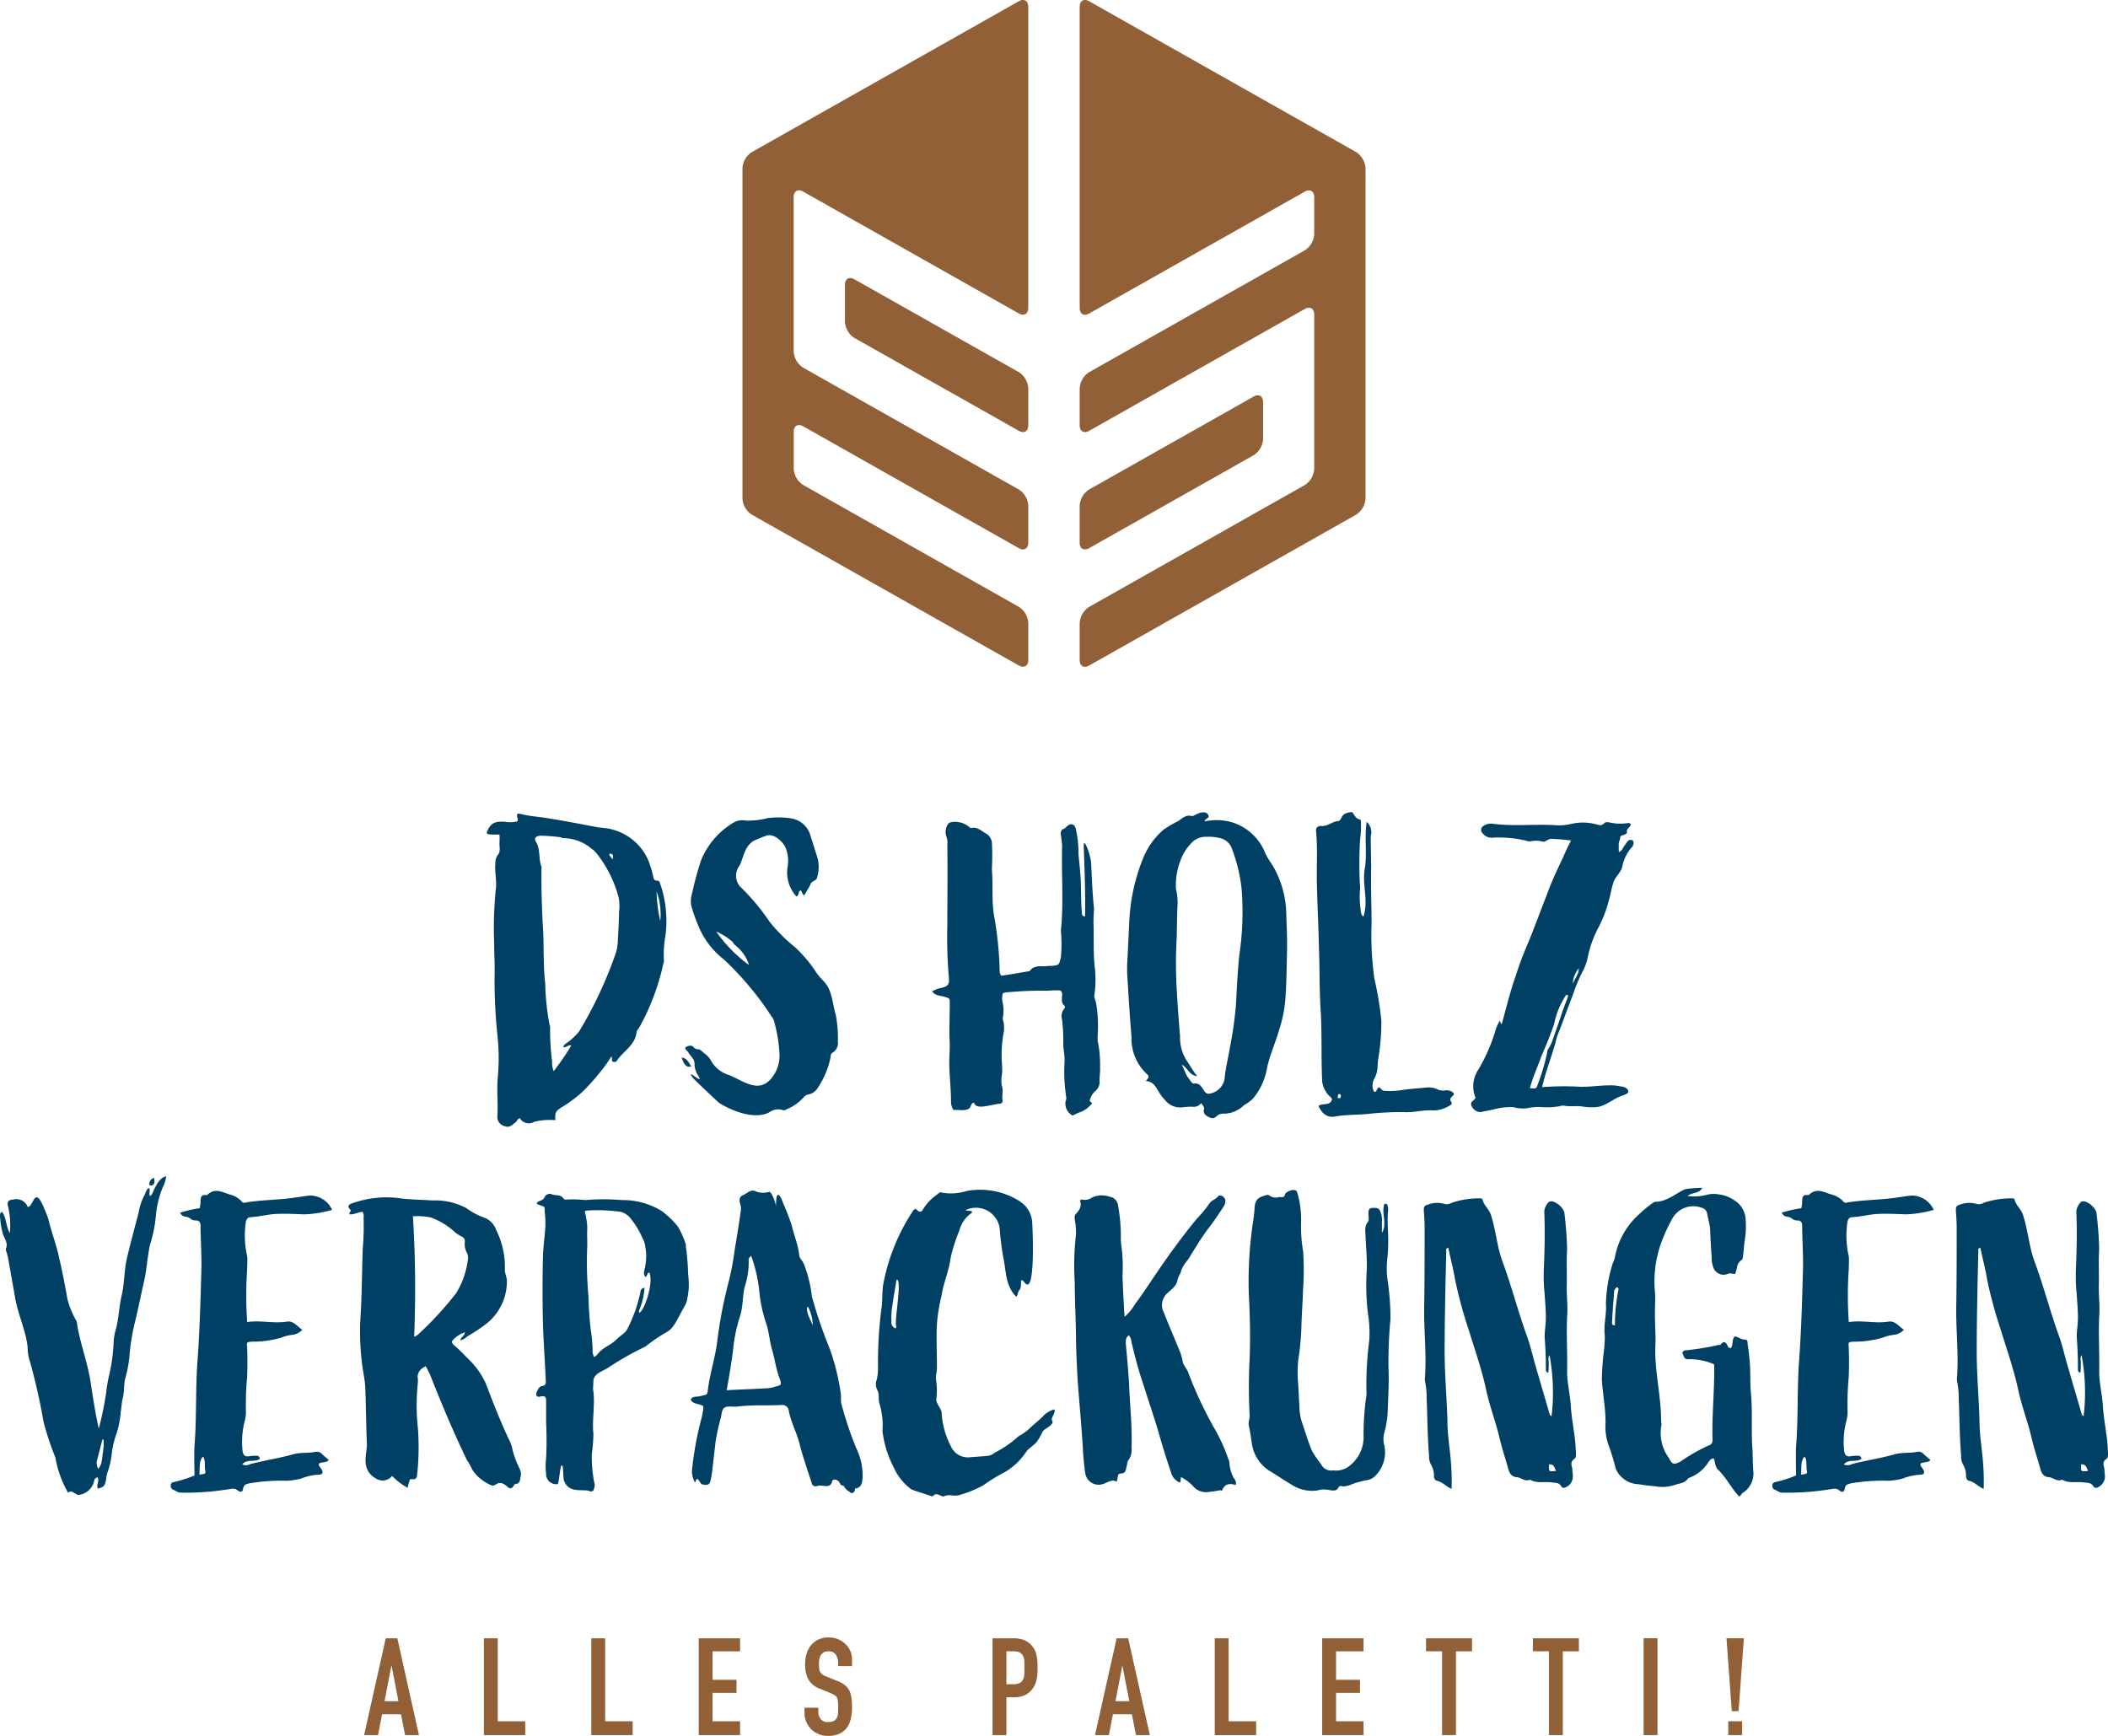 <svg xmlns="http://www.w3.org/2000/svg" xmlns:xlink="http://www.w3.org/1999/xlink" id="Logo_Footer" data-name="Logo Footer" width="172" height="141.653" viewBox="0 0 172 141.653"><defs><clipPath id="clip-path"><rect id="Rechteck_275" data-name="Rechteck 275" width="172" height="141.653" fill="none"></rect></clipPath></defs><g id="Gruppe_690" data-name="Gruppe 690" transform="translate(0 0)" clip-path="url(#clip-path)"><path id="Pfad_1526" data-name="Pfad 1526" d="M76.945.1c-.422-.238-.768-.037-.768.449V25.136c0,.485.346.687.768.448l17.6-9.946c.422-.238.768-.037.768.449v3.022a1.677,1.677,0,0,1-.768,1.317l-17.6,9.946a1.673,1.673,0,0,0-.768,1.316v3.022c0,.486.346.687.768.449l17.6-9.946c.422-.238.768-.037.768.449v12.6a1.675,1.675,0,0,1-.768,1.317l-17.6,9.946a1.675,1.675,0,0,0-.768,1.316v3.022c0,.486.346.688.768.449L98.73,42a1.677,1.677,0,0,0,.768-1.317V13.724a1.675,1.675,0,0,0-.768-1.316Z" transform="translate(11.919 0)" fill="#916036"></path><path id="Pfad_1527" data-name="Pfad 1527" d="M91.14,28.443c0-.486-.346-.687-.769-.449L76.944,35.58a1.677,1.677,0,0,0-.768,1.317v3.022c0,.486.346.687.768.449L90.373,32.78a1.67,1.67,0,0,0,.768-1.316Z" transform="translate(11.919 4.365)" fill="#916036"></path><path id="Pfad_1528" data-name="Pfad 1528" d="M53.153,12.409a1.674,1.674,0,0,0-.769,1.317V40.681A1.674,1.674,0,0,0,53.153,42L74.937,54.306c.422.238.768.037.768-.449V50.836a1.677,1.677,0,0,0-.768-1.317l-17.6-9.946a1.675,1.675,0,0,1-.769-1.316V35.235c0-.486.347-.687.769-.449l17.6,9.946c.422.238.768.037.768-.449V41.261a1.673,1.673,0,0,0-.768-1.316L57.334,30a1.678,1.678,0,0,1-.769-1.317v-12.6c0-.486.347-.688.769-.449l17.6,9.946c.422.238.768.037.768-.449V.549c0-.486-.346-.687-.768-.449Z" transform="translate(8.196 0)" fill="#916036"></path><path id="Pfad_1529" data-name="Pfad 1529" d="M59.615,23.188a1.677,1.677,0,0,0,.768,1.317l13.423,7.583c.422.238.768.037.768-.449V28.618a1.677,1.677,0,0,0-.768-1.317L60.383,19.718c-.422-.238-.768-.037-.768.449Z" transform="translate(9.328 3.069)" fill="#916036"></path><path id="Pfad_1530" data-name="Pfad 1530" d="M39.474,57.812c1.3.2,2.6.466,3.863.7.368.066.767.066,1.133.165a4.411,4.411,0,0,1,3.062,2.565,8.576,8.576,0,0,1,.4,1.332c.034.167.066.3.3.3s.232.2.3.367a9.381,9.381,0,0,1,.4,4.063,9,9,0,0,0-.133,2.131,1,1,0,0,1-.067.3,18.957,18.957,0,0,1-1.965,5.161c-.1.133-.2.234-.2.367-.133,1.065-1.1,1.531-1.6,2.3a.252.252,0,0,1-.3.1c-.234-.067,0-.3-.167-.433a9.046,9.046,0,0,1-.766,1.1,19.155,19.155,0,0,1-1.531,1.731,10.775,10.775,0,0,1-1.731,1.3c-.533.333-.567.466-.533,1.065a5.137,5.137,0,0,0-1.731.134.846.846,0,0,1-1.166-.3c-.2.067-.232.234-.333.333-.267.167-.433.466-.866.333a.787.787,0,0,1-.633-.866c.066-1.065-.067-2.1.034-3.163a16.907,16.907,0,0,0-.034-3.429A43.278,43.278,0,0,1,34.98,70.8c.032-.966-.035-1.93-.035-2.863a31.138,31.138,0,0,1,.134-4.329c.1-.7-.1-1.4-.034-2.1a1.17,1.17,0,0,1,.2-.733c.232-.232.133-.631.133-.966a4.8,4.8,0,0,0,0-.7,5.344,5.344,0,0,1-.733,0c-.365-.034-.365-.067-.165-.466.3-.6.833-.6,1.365-.567a2.352,2.352,0,0,0,.967-.032c.065-.034.065-.1.065-.167-.132-.5-.1-.533.4-.4.733.167,1.465.2,2.2.333m-1.1,1.931c.367.633.168,1.366.434,2-.034,1.766.032,3.5.133,5.262.066,1.4,0,2.83.167,4.229a20.346,20.346,0,0,0,.365,3.462.121.121,0,0,1,.035.1,20.688,20.688,0,0,0,.165,2.863,1.625,1.625,0,0,0,.133.766,21.31,21.31,0,0,0,1.433-2.1c-.267-.066-.4.2-.667.133a.581.581,0,0,1,.2-.266,5.265,5.265,0,0,0,1.1-1A33.827,33.827,0,0,0,44.835,68.9a3.527,3.527,0,0,0,.2-1.032c.034-.833.1-1.632.1-2.431a3.634,3.634,0,0,0-.035-1.2A9.812,9.812,0,0,0,43.27,60.61a1.4,1.4,0,0,0-.333-.3,3.6,3.6,0,0,0-2.365-.9c-.066,0-.1-.034-.165-.066a14.153,14.153,0,0,0-1.665-.134c-.434.034-.567.2-.367.533m6.06,1.166c.035.066.1.133.168.232.1-.333.032-.465-.234-.465-.067.1,0,.165.066.232M48.5,66.17a5.3,5.3,0,0,0-.3-2.4,11.518,11.518,0,0,0,.3,2.4" transform="translate(5.374 8.983)" fill="#004064"></path><path id="Pfad_1531" data-name="Pfad 1531" d="M48.884,77.982c-.5.2-.666-.4-.8-.7.5.034.567.433.8.7M57.108,57.77a1.942,1.942,0,0,1,1.5,1.4l.6,1.9A2.984,2.984,0,0,1,59.14,62.6c-.034.232-.367.232-.5.466-.133.333-.367.633-.533.966-.2-.067-.167-.3-.3-.4-.234.066-.1.365-.3.466-.034.032-.067.032-.1-.034a2.9,2.9,0,0,1-.666-2.365,2.749,2.749,0,0,0-.1-1.365c-.168-.633-1.033-1.4-1.632-1.166-.334.1-.667.267-1,.4a1.694,1.694,0,0,0-.731.866c-.168.332-.3.932-.5,1.232a1.35,1.35,0,0,0,.067,1.632,18.025,18.025,0,0,1,2.431,2.9,13.4,13.4,0,0,0,2.064,2.064,11.066,11.066,0,0,1,1.631,1.9,4.8,4.8,0,0,0,.634.8c.8.766.766,1.832,1.065,2.831a9.406,9.406,0,0,1,.168,2.164.9.9,0,0,1-.4.9c-.2.1-.168.267-.2.434a6.933,6.933,0,0,1-1,2.4,1.178,1.178,0,0,1-.833.6.7.7,0,0,0-.365.234,3.607,3.607,0,0,1-1.3.932c-.134.067-.267.167-.4.1a1.2,1.2,0,0,0-1.065.168c-1,.566-2.664.133-4.1-.733-.133-.1-2.1-1.965-2.164-2.064-.7-.966,1.065.8.4-.234a1.777,1.777,0,0,1-.266-.932c0-.4-.333-.6-.5-.9-.067-.133-.234-.2-.267-.4.133-.1.466-.266.666-.066.267.3.333.133.533.232.2.133.232.2.5.4.365.3.433.6.666.866a2.47,2.47,0,0,0,1.2.8c1.166.466,2.331,1.465,3.363.4a2.891,2.891,0,0,0,.766-2.2,11.82,11.82,0,0,0-.4-2.463,1.15,1.15,0,0,0-.232-.5,25.172,25.172,0,0,0-3.9-4.663,6.69,6.69,0,0,1-2.13-2.863,13.52,13.52,0,0,1-.532-1.531A1.876,1.876,0,0,1,48.917,64a27.659,27.659,0,0,1,.766-2.83,6.361,6.361,0,0,1,2.532-3,1.473,1.473,0,0,1,1.132-.234,6.385,6.385,0,0,0,1.765-.2,6.686,6.686,0,0,1,2,.034M53.545,69.691c.1-.034-.265-.732-.5-1-.333-.466-.7-.6-.766-.832a4.938,4.938,0,0,0-1.365-.866,11.9,11.9,0,0,0,2.63,2.7" transform="translate(7.523 9.025)" fill="#004064"></path><path id="Pfad_1532" data-name="Pfad 1532" d="M68.777,58.385c.067.1.1.1.2.1.5-.1.833.266,1.2.466a.939.939,0,0,1,.466.766,19.845,19.845,0,0,1,0,2.032v.2c.1,1.2-.032,2.431.168,3.663a28.921,28.921,0,0,1,.465,4.529.563.563,0,0,0,.133.4c.733-.1,1.5-.232,2.264-.367.035,0,.067,0,.067-.032.4-.533,1-.3,1.532-.4h.266c.634-.066.567-.1.733-.7a11.874,11.874,0,0,0,0-2.165c.234-2.3.034-4.595.1-6.926a8.626,8.626,0,0,0-.1-.866c-.034-.2,0-.433.167-.5.3-.1.365-.4.7-.4.266.034.333.267.365.466a8.521,8.521,0,0,1,.2,1.6,4.365,4.365,0,0,0,.032.666c.067.766.168,1.532.168,2.3.032.8,0,1.532.1,2.33,0,.067.066.134.234.167.066-1.864-.1-5.394-.1-5.794,0-.766.6.9.6,1.465.067,1.233.1,2.431.234,3.629,0,.267-.067,1.1-.034,1.366.034,1.166-.034,2.331.1,3.5A8.584,8.584,0,0,1,79,72.138c-.034.2.1.4.133.6a10.77,10.77,0,0,1,.133,2.73v.365a9.366,9.366,0,0,1,.2,2.165c.032.4-.066.833-.034,1.265a1.023,1.023,0,0,1-.4.733,1.466,1.466,0,0,0-.4.7c-.066.165.333.2.1.365a2.392,2.392,0,0,1-.831.6,3.028,3.028,0,0,0-.667.3,1.1,1.1,0,0,1-.566-1.232.488.488,0,0,0,.034-.3,13.5,13.5,0,0,1-.134-2.83c.035-.567-.132-1.132-.1-1.7a15.563,15.563,0,0,0-.1-1.765.975.975,0,0,1,.2-.932c.035-.034.035-.167.035-.167-.4-.3-.2-.7-.234-1.033-.034-.167-.1-.266-.266-.266a8.027,8.027,0,0,0-.9.034,28.733,28.733,0,0,0-3.364.133.973.973,0,0,0-.3.067,1.519,1.519,0,0,0,0,.865,3.049,3.049,0,0,1,0,1.1.47.47,0,0,0,.034.3,2.442,2.442,0,0,1,0,1.1,9.444,9.444,0,0,0-.133,1.864c0,.5.066.833.032,1.332a3.211,3.211,0,0,0-.032.966c.165.4,0,.8.066,1.2.034.2-.1.3-.3.3-.667.067-1.8.5-2-.034-.032-.1-.2-.066-.3.234-.165.466-.9.267-1.4.3a1.2,1.2,0,0,1-.2-.666c0-.932-.1-1.831-.133-2.73-.034-.665.032-1.331.032-1.964-.066-1.033,0-2.365,0-3.43,0-.333-.066-.333-.4-.433-.368-.133-.8-.067-1.033-.466a2.957,2.957,0,0,1,.865-.3c.433-.133.533-.3.5-.732a38.173,38.173,0,0,1-.133-4.362c0-2.165.034-4.329,0-6.527a1.475,1.475,0,0,0-.066-.665,1.206,1.206,0,0,1,.032-.9c.1-.2.167-.266.333-.3a1.763,1.763,0,0,1,1.465.367" transform="translate(10.292 9.076)" fill="#004064"></path><path id="Pfad_1533" data-name="Pfad 1533" d="M86.14,57.527c.165.266-.232.266-.3.533a4.566,4.566,0,0,1,2.331.1,4.263,4.263,0,0,1,2.6,2.431,5.6,5.6,0,0,0,.567.966A8.051,8.051,0,0,1,92.5,65.318c.032,1.166.1,2.331.066,3.5-.034,1.232-.034,2.5-.133,3.762a10.433,10.433,0,0,1-.5,2.464c-.3,1.066-.767,2.064-1,3.163a5.232,5.232,0,0,1-1.166,2.5,3.376,3.376,0,0,1-.7.5,2.363,2.363,0,0,1-1.6.7.81.81,0,0,0-.633.2c-.266.267-.5.167-.732.034-.2-.133-.4-.266-.3-.6.034-.167-.1-.3-.234-.5a.732.732,0,0,1-.7.3,5.357,5.357,0,0,0-.733.034,1.562,1.562,0,0,1-1.531-.6,2.818,2.818,0,0,1-.466-.6c-.267-.4-.433-.9-1.1-.932.234-.234.334-.367.1-.566A3.951,3.951,0,0,1,79.88,75.64c-.134-1.6-.234-3.23-.333-4.828a10.2,10.2,0,0,1,0-1.432l.167-3.429a15.589,15.589,0,0,1,1.132-4.929,6.018,6.018,0,0,1,1.664-2.3,10.24,10.24,0,0,1,1.2-.7c.333-.234.633-.533,1.065-.4.1.034.234-.067.367-.133a3.321,3.321,0,0,1,.333-.133c.266-.067.533-.067.666.167m-1.265,2.2a3.818,3.818,0,0,0-1,1.532,5.528,5.528,0,0,0-.367,2.33,4.663,4.663,0,0,1,.134,1.166c-.067,1.1-.035,2.2-.1,3.3a36.14,36.14,0,0,0,.034,3.8c.067,1.265.167,2.53.266,3.763a3.461,3.461,0,0,0,.5,1.9c.232.333.566.932.9,1.331-.631-.032-.832-.766-1.264-.932a7.073,7.073,0,0,1,.332.733,2.219,2.219,0,0,0,.3.466c.1.133.2.367.4.333.4-.034.566.234.732.5.1.167.234.365.466.333A1.486,1.486,0,0,0,87.472,79.1c.067-.866.3-1.731.434-2.564a32.232,32.232,0,0,0,.5-3.53c.066-1.332.133-2.665.266-4a24,24,0,0,0,.2-5.361,13.034,13.034,0,0,0-.8-3.363,1.32,1.32,0,0,0-1-.866,3.639,3.639,0,0,0-1.032-.1,1.609,1.609,0,0,0-1.166.4" transform="translate(12.443 8.969)" fill="#004064"></path><path id="Pfad_1534" data-name="Pfad 1534" d="M96.417,57.9c.133.034.1.234.1.333a8.444,8.444,0,0,1-.067,1.3,32.21,32.21,0,0,0,0,4,6.934,6.934,0,0,0,.034,1.664c.034.234,0,.466.232.633.434-1.265-.1-2.53.1-3.829.234-1.233-.034-2.53.167-3.9a1.106,1.106,0,0,1,.333,1.166c0,.866.032,1.731.032,2.6-.032,1.531.035,3.03.035,4.562a24.833,24.833,0,0,0,.232,4.462,28.94,28.94,0,0,1,.567,3.4,18.174,18.174,0,0,1-.234,3.03,4.66,4.66,0,0,0-.067.666,2.38,2.38,0,0,1-.266,1.065,1.1,1.1,0,0,0-.032,1.065.139.139,0,0,0,.2-.1c.167-.3.167-.333.433-.067a.366.366,0,0,0,.3.1,6.318,6.318,0,0,0,1.366-.067c.633-.1,1.266-.132,1.931-.2a1.733,1.733,0,0,1,1,.165,1.06,1.06,0,0,0,.566.067.867.867,0,0,1,.5.067c.167.1.333.232.1.4-.168.167-.234.267-.1.466a.159.159,0,0,1-.067.267,2.556,2.556,0,0,1-1.4.433c-.8-.066-1.6.2-2.43.133a25.117,25.117,0,0,0-2.732.134c-.866.1-2,.066-2.863.232-.6.1-1.033-.2-1.332-.866.334-.266.933.034,1.1-.532-.035-.167-.2-.234-.3-.367a2.118,2.118,0,0,1-.5-1.065c-.1-2,0-4-.133-5.96-.1-1.665-.067-3.331-.133-5-.034-1.764-.132-3.5-.167-5.261-.032-1.4.067-2.83-.066-4.229-.034-.332.167-.433.4-.433.533.067.9-.367,1.4-.4.1,0,.168-.1.234-.2.167-.433.5-.5.9-.533.2.2.266.533.633.6m-1.8,22.644c-.034.067,0,.1.067.1.133.034.165-.032.2-.167-.034-.066,0-.167-.133-.167s-.1.134-.133.234" transform="translate(14.528 8.965)" fill="#004064"></path><path id="Pfad_1535" data-name="Pfad 1535" d="M116.645,58.083a.555.555,0,0,1,.168.067c.032.3-.4.365-.3.7,0,.1-.232.2-.365.234-.3.1-.1.133-.3.566a6.16,6.16,0,0,0,0,.8c.266-.1.3-.3.4-.434a4.907,4.907,0,0,1,.367-.5.369.369,0,0,1,.333-.032.275.275,0,0,1,.1.266.532.532,0,0,1-.167.333,3.415,3.415,0,0,0-.766,1.6c-.133.466-.5.732-.666,1.132-.2.5-.266,1.1-.433,1.632a10.041,10.041,0,0,1-.834,2.164,8.752,8.752,0,0,0-.9,2.564,4.39,4.39,0,0,1-.433,1.1,13.589,13.589,0,0,0-.766,1.865c-.365.932-.7,1.864-1.066,2.83a5.091,5.091,0,0,0-.332,1c-.333,1.2-.8,2.365-1.1,3.664a23.452,23.452,0,0,1,3.062-.034c.966.034,1.931-.167,2.9-.1l.634.1c.2.034.433.2.433.365.032.167-.234.267-.4.333-.732.2-1.432.9-2.2.966a5.239,5.239,0,0,1-1.033-.032c-.5-.1-1,0-1.5-.067a.847.847,0,0,0-.5.034,6.5,6.5,0,0,1-1.4.066,4.082,4.082,0,0,0-1.266.1,3.226,3.226,0,0,1-1.1-.1,5.355,5.355,0,0,0-1.632.2c-.266.067-.566.1-.833.167a.915.915,0,0,1-.3.034.862.862,0,0,1-.633-.533c-.133-.333.234-.365.333-.633a2.455,2.455,0,0,1,.234-2.3,14.287,14.287,0,0,0,1.4-3.2,2.8,2.8,0,0,1,.367-.8,1.3,1.3,0,0,1,.067.3c.032-.034.1-.067.1-.1.365-1.332.7-2.7,1.165-4a27.249,27.249,0,0,1,1-2.631c.532-1.3,1-2.6,1.5-3.863.367-1.033.833-2,1.3-3,.2-.466.4-.9.666-1.4a16.22,16.22,0,0,0-1.632-.133c-.234,0-.467.266-.666.232a2.058,2.058,0,0,0-1-.032.474.474,0,0,1-.3-.034,9.756,9.756,0,0,0-2.764-.266.911.911,0,0,1-.833-.333.376.376,0,0,1,.067-.633,1.051,1.051,0,0,1,.732-.167c1.732.234,3.53,0,5.3.133a4.6,4.6,0,0,0,1.165-.133,4.216,4.216,0,0,1,1.931.034c.267.066.467.167.7-.067.1-.133.3-.1.466-.067a3.925,3.925,0,0,0,1.531.034m-6.092,16.45c-.3.866-.666,1.765-1.033,2.6-.3.866-.7,1.7-.932,2.6.232,0,.566.1.6-.2a17.64,17.64,0,0,0,.8-2.663.642.642,0,0,1,.133-.4,3.288,3.288,0,0,0,.333-.7c.234-.7.5-1.4.733-2.13.165-.5.365-.966.533-1.465-.067-.034-.1-.067-.168-.067a6.826,6.826,0,0,0-1,2.431m1.531-3.329c.167-.434.5-.767.5-1.265a2.127,2.127,0,0,0-.5,1.265" transform="translate(16.241 9.078)" fill="#004064"></path><path id="Pfad_1536" data-name="Pfad 1536" d="M13.32,83.805a7.9,7.9,0,0,0-.6,2.4,10.78,10.78,0,0,1-.466,2.331c-.235,1-.267,2.031-.5,3.03-.265,1.166-.5,2.364-.8,3.563a17.672,17.672,0,0,0-.4,2.631,9.874,9.874,0,0,1-.333,1.731c-.133.5-.067,1.065-.2,1.6-.1.367-.1.733-.167,1.1a7.8,7.8,0,0,1-.333,1.765,7.109,7.109,0,0,0-.4,1.665,6.627,6.627,0,0,1-.3,1.4,2.9,2.9,0,0,0-.168.733c-.1.6-.265.6-.665.732-.167-.266.167-.666-.034-.932-.167.066-.232.133-.267.266a1.445,1.445,0,0,1-1.2,1.166c-.2.034-.333-.1-.466-.167-.232-.133-.232-.133-.466,0a8.684,8.684,0,0,1-1.033-2.863,24.873,24.873,0,0,1-.966-2.9,49.435,49.435,0,0,0-1.1-4.9,3.775,3.775,0,0,1-.2-1.2c-.133-1.331-.766-2.63-1-3.929L.7,89.9a3.869,3.869,0,0,0-.133-.6C.533,89.167.434,89,.5,88.867.666,88.433.367,88.1.234,87.7A7.109,7.109,0,0,1,0,86.236c0-.133,0-.266.167-.333.367.466.3,1.166.633,1.731A6.351,6.351,0,0,0,.666,85.5c-.1-.4-.032-.567.4-.6a1.013,1.013,0,0,1,1.1.4l.1.2c.5,0,.533-1.931,1.4.266a5.8,5.8,0,0,1,.365,1.066c.232.9.567,1.764.766,2.7.267,1.132.5,2.3.7,3.462a7.036,7.036,0,0,0,.733,1.8.963.963,0,0,1,.066.3c.232,1.465.766,2.863,1.033,4.329.232,1.366.4,2.73.733,4.162a28.319,28.319,0,0,0,.6-2.929,12.216,12.216,0,0,1,.267-1.532,14.229,14.229,0,0,0,.333-2.4,5.177,5.177,0,0,1,.133-1.032c.3-.967.3-2,.533-2.964.232-1,.2-2.064.433-3.063.3-1.265.633-2.5.966-3.763a4.3,4.3,0,0,1,.5-1.432c.066-.266.3-.633.367-.466.067.232-.133.866.2.466.2-.4.532-1.366,1.166-1.465a2.825,2.825,0,0,1-.234.8M7.892,106.249a1.156,1.156,0,0,0,.133.633,2.7,2.7,0,0,0,.235-.433c.066-.367.365-2.165.1-1.965-.032.066-.433,1.7-.466,1.765m4.3-22.543a.489.489,0,0,1,.365-.567c.168.533-.165.7-.365.567" transform="translate(0 12.988)" fill="#004064"></path><path id="Pfad_1537" data-name="Pfad 1537" d="M17.919,84.977a.281.281,0,0,0,.234,0c1.4-.232,2.83-.2,4.228-.433.368-.032.733-.133,1.1-.133a1.974,1.974,0,0,1,1.732,1.166,9.18,9.18,0,0,1-2.3.367c-.766-.034-1.5-.067-2.264-.034-.7.034-1.4.232-2.1.266-.2,0-.3.133-.368.333a7.561,7.561,0,0,0,.1,2.863c.032.333,0,.666,0,1.033a31.435,31.435,0,0,0,0,4.329c1.1-.167,2.164.133,3.23-.034.533-.1.833.367,1.265.666a1.357,1.357,0,0,1-.732.4,3.386,3.386,0,0,0-.967.232,8.152,8.152,0,0,1-2.4.333c-.434.034-.434.034-.4.466.032.8.032,1.6,0,2.431a23.562,23.562,0,0,0-.1,2.664,2.913,2.913,0,0,1-.1.932,6.806,6.806,0,0,0-.167,2.463c.066.333.2.434.5.4a2.671,2.671,0,0,1,.732-.034.228.228,0,0,1,.168.234c-.368.333-1.033-.034-1.433.466a.768.768,0,0,0,.667-.034c1.165-.3,2.33-.466,3.5-.8.6-.167,1.23-.067,1.831-.2a.6.6,0,0,1,.466.133c.2.2.4.367.6.533-.2.266-.567.134-.8.3-.067.2.133.3.2.466.167.234.1.434-.2.434a4.628,4.628,0,0,0-1.5.333,6.323,6.323,0,0,1-1.1.167,15.363,15.363,0,0,0-3.03.2c-.266.067-.5.067-.566.466-.034.267-.232.3-.466.1-.267-.2-.5-.1-.766-.067a21.757,21.757,0,0,1-3.9.267c-.2,0-.365-.167-.566-.234a.318.318,0,0,1-.2-.333c0-.2.1-.266.267-.3a9.612,9.612,0,0,0,1.664-.532c0-.767-.032-1.532,0-2.331.2-2.464.067-4.795.267-7.259.167-2.4.234-4.828.3-7.226.032-1.2-.067-2.4-.067-3.563,0-.3-.133-.433-.4-.433-.434,0-.367-.234-.8-.3a.539.539,0,0,1-.467-.332,9.948,9.948,0,0,1,1.6-.367,3.3,3.3,0,0,0,.067-.533c0-.333.032-.6.465-.533.035,0,.1,0,.1-.032.6-.567,1.166-.234,1.765-.034a1.977,1.977,0,0,1,1.1.665m-3.53,22.211c.533-.067.533-.067.466-.434-.034-.232.034-.8-.167-1.032-.367.333-.232,1.065-.3,1.465" transform="translate(1.887 13.148)" fill="#004064"></path><path id="Pfad_1538" data-name="Pfad 1538" d="M31.417,84.74a5.412,5.412,0,0,1,2.8.633,5.605,5.605,0,0,0,1.532.8,1.673,1.673,0,0,1,.9,1,6.732,6.732,0,0,1,.7,3.129c-.034.367.165.667.165,1.033a4.41,4.41,0,0,1-1.631,3.43,13.25,13.25,0,0,1-1.6,1.065,1.335,1.335,0,0,1-.566.333c.034-.3.367-.367.367-.666a2.307,2.307,0,0,0-1,.666c-.133.134.032.333.167.433.466.4.9.866,1.332,1.3a6.207,6.207,0,0,1,1.432,2.365c.532,1.4,1.1,2.8,1.731,4.129a2.681,2.681,0,0,1,.232.732,8.231,8.231,0,0,0,.567,1.5,1.019,1.019,0,0,1,.066.766c-.032.3-.1.467-.433.5-.032,0-.1.1-.133.167-.133.2-.3.232-.466.066-.332-.3-.633-.466-1.033-.167a.356.356,0,0,1-.365,0,3.442,3.442,0,0,1-1.465-1.2,6.722,6.722,0,0,0-.466-.833c-1.066-2.2-2-4.429-2.9-6.694a6.465,6.465,0,0,0-.466-.966c-.433.234-.733.533-.633,1.066v.266a17.406,17.406,0,0,0,0,3.73,20.8,20.8,0,0,1-.035,3.53c-.066.3.067.7-.5.633-.1-.034-.167.1-.167.2a2.755,2.755,0,0,0-.133.5,4.94,4.94,0,0,1-1.266-.966.993.993,0,0,1-1.331.2,1.532,1.532,0,0,1-.833-1.365c-.034-.533.133-1.033.1-1.565-.066-1.5-.066-3.031-.133-4.529a7.883,7.883,0,0,0-.1-.866,20.611,20.611,0,0,1-.266-5.161c.1-1.765.1-3.5.165-5.261a20.765,20.765,0,0,0,.067-2.5.868.868,0,0,0-.067-.5c-.365,0-.7.234-1.065.2-.1-.167.2-.266.032-.4-.265-.267-.1-.4.168-.5a8.3,8.3,0,0,1,3.73-.433c.932.134,1.864.134,2.8.2M29.95,95.862a1.5,1.5,0,0,0,.3-.167,27.488,27.488,0,0,0,3.129-3.4,6.814,6.814,0,0,0,.966-2.863.928.928,0,0,0-.1-.433,1.449,1.449,0,0,1-.167-.833.435.435,0,0,0-.3-.5,3.856,3.856,0,0,1-.467-.3,5.786,5.786,0,0,0-2-1.233,5.352,5.352,0,0,0-1.465-.1,96.453,96.453,0,0,1,.1,9.823" transform="translate(3.847 13.218)" fill="#004064"></path><path id="Pfad_1539" data-name="Pfad 1539" d="M40.036,84.58a.225.225,0,0,0,.2.133,8.583,8.583,0,0,1,1.6.034,17.629,17.629,0,0,1,2.965,0,6.107,6.107,0,0,1,3.23.866,7.092,7.092,0,0,1,1.363,1.3,6.671,6.671,0,0,1,.634,1.431c.034.1,0,.234.034.334a20.341,20.341,0,0,1,.167,2.164,5.564,5.564,0,0,1-.167,2.331l-.234.433c-.532.932-.766,1.6-1.332,1.9a13.963,13.963,0,0,0-1.631,1.1,1.137,1.137,0,0,1-.333.2,24.885,24.885,0,0,0-2.9,1.665L43.2,98.7c-.665.333-.7.666-.7.8l-.032.666c.2,1.233-.1,2.464.032,3.664a12.851,12.851,0,0,1-.133,1.631,10.919,10.919,0,0,0,.2,2.331.637.637,0,0,1,0,.433c-.032.234-.165.367-.4.266-.566-.2-1.631.234-2.064-.832-.1-.3-.032-1.166-.165-1.266-.168-.1-.234,1.532-.367,1.532a.815.815,0,0,1-.932-.833,5.262,5.262,0,0,1,0-1.265,29.44,29.44,0,0,0,0-2.963V101.1c0-.266-.1-.4-.433-.332-.333.1-.434-.067-.333-.367.1-.2.232-.467.4-.467.433-.066.332-.332.332-.6-.066-1.632-.2-3.23-.232-4.861-.032-1.6-.032-3.164,0-4.762,0-.9.133-1.765.2-2.664a7.7,7.7,0,0,0-.034-1.232c-.034-.2,0-.333-.034-.466s-.6-.2-.631-.333c.066-.232.566-.2.631-.5a.491.491,0,0,1,.533-.266c.3.167.732,0,1,.333M41.8,85.712a5.873,5.873,0,0,1,.2,1.331c-.034.434,0,.9,0,1.366a29.858,29.858,0,0,0,.1,4.229,27.1,27.1,0,0,0,.2,2.831,11.47,11.47,0,0,1,.133,1.5,1.04,1.04,0,0,0,.133.6,2.276,2.276,0,0,0,.267-.232c.4-.567,1.1-.732,1.6-1.265.267-.267.667-.467.833-.8a11.92,11.92,0,0,0,1.066-3,.365.365,0,0,1,.333-.367,5.38,5.38,0,0,1-.434,1.832c-.032.133,0,.133,0,.2.333,0,1.166-2.2.866-3.2,0-.034-.034-.067-.1-.067-.1.067-.1.234-.234.367-.2-.2-.133-.4-.1-.6a4.554,4.554,0,0,0,.133-.9,3.168,3.168,0,0,0-.066-.966,1.729,1.729,0,0,0-.2-.666,7.211,7.211,0,0,0-1-1.665,1.548,1.548,0,0,0-.8-.532,13.412,13.412,0,0,0-2.831-.1c-.032,0-.067.032-.1.1" transform="translate(5.92 13.179)" fill="#004064"></path><path id="Pfad_1540" data-name="Pfad 1540" d="M55.126,84.114c.2-.066.5.833.566,1.132,0-.831.133-1.431.6-.167a17.28,17.28,0,0,1,.7,1.832c.168.733.467,1.432.567,2.165.066.566.133.4.4.9a10.649,10.649,0,0,1,.666,2.7,39.59,39.59,0,0,0,1.5,4.362,18.86,18.86,0,0,1,.833,3.4c.067.3,0,.633.067.966a29.388,29.388,0,0,0,1.232,3.664,5.031,5.031,0,0,1,.5,2.364c-.035.4-.067.833-.633.9a.294.294,0,0,1-.3.365c-.165-.167-.4-.2-.566-.532-.067-.134-.3-.067-.333-.234-.134-.367-.6-.466-.665-.167-.134.6-.768.232-1.166.333a.335.335,0,0,1-.5-.267c-.365-1.1-.732-2.164-1-3.23-.234-.9-.7-1.731-.866-2.663a.524.524,0,0,0-.6-.433c-1.3.066-2.3-.034-3.629.133-.3.034-.866-.1-1.066.133-.2.2-.167.566-.267.866a17.87,17.87,0,0,0-.4,1.831l-.266,2.3a7.416,7.416,0,0,1-.133.833c-.067.4-.234.5-.733.367-.133-.034-.365-.766-.5-.234-.066.3-.333-.532-.3-.866a27.16,27.16,0,0,1,.8-4.361l.1-.5c.066-.465.066-.433-.368-.566-.232-.066-.5-.1-.631-.367.133-.3.433-.232.666-.266.766-.2.665-.034.766-.8.165-1.132.6-2.564.732-3.7a36.023,36.023,0,0,1,.866-4.6,22.744,22.744,0,0,0,.566-2.929c.168-1,.333-2,.466-2.964a1.365,1.365,0,0,0-.032-.733c-.067-.232-.1-.566.232-.7s.666-.533,1.065-.3a1.674,1.674,0,0,0,1.066.032m-1.665,5.595a6.194,6.194,0,0,1-.3,2.064c-.232.833-.134,1.731-.433,2.564A12.986,12.986,0,0,0,52.2,96.9c-.133,1.132-.332,2.264-.532,3.4,1.1-.066,2.3-.1,3.363-.167a1.969,1.969,0,0,0,.6-.133c.5-.1.533-.167.367-.633-.3-.766-.4-1.6-.634-2.4-.2-.666-.232-1.4-.465-2.1a11.6,11.6,0,0,1-.567-2.6,11.937,11.937,0,0,0-.666-2.93c-.167.133-.234.266-.2.367M58.689,95a3.265,3.265,0,0,0-.4-1.532c-.266.267.333,1.332.4,1.532" transform="translate(7.625 13.145)" fill="#004064"></path><path id="Pfad_1541" data-name="Pfad 1541" d="M73.525,84.89a2.189,2.189,0,0,1,1.033,1.831c.067,1.366.2,5.893-.633,4.795-.466-.6-.165.367-.4.6-.165.167-.133.4-.266.566-.865-.833-.833-2-1.033-3.03a23.459,23.459,0,0,1-.333-2.6,1.958,1.958,0,0,0-2.8-1.432,4.138,4.138,0,0,0,.5.067c.067.066.067.133,0,.167a2.54,2.54,0,0,0-1,1.464,13.09,13.09,0,0,0-.7,2.2c-.133,1.032-.566,2-.732,3.03a16.271,16.271,0,0,0-.333,1.832c-.167,1.331,0,3.528-.066,4.428a1.8,1.8,0,0,0-.067.6,5.113,5.113,0,0,1,.032,1.6c-.032.4.4.767.434,1.132a6.742,6.742,0,0,0,.766,2.764,1.5,1.5,0,0,0,1.6.866l1.366-.1a1.091,1.091,0,0,0,.6-.266,8.7,8.7,0,0,0,1.93-1.331,4.567,4.567,0,0,0,.9-.634c.4-.4.8-.665,1.2-1.1a1.93,1.93,0,0,1,.833-.466c.167.266-.4.766-.134.966a1.468,1.468,0,0,1-.032.167c-.232.333-.633.433-.8.7a4.977,4.977,0,0,1-.5.865c-.2.2-.433.367-.666.567-.1.1-.2.266-.333.433a5.115,5.115,0,0,1-1.6,1.432,13.493,13.493,0,0,0-1.731,1.066,9.236,9.236,0,0,1-1.864.766c-.6.2-.833-.1-1.366.133-.1.034-.232-.067-.333-.1-.167-.067-.333-.134-.466,0a.229.229,0,0,1-.167.1c-.633-.234-1.065-.333-1.664-.567a4.412,4.412,0,0,1-1.433-1.765,8.735,8.735,0,0,1-.932-3,6.2,6.2,0,0,0-.234-2.2c-.133-.333,0-.733-.165-1.1a1.053,1.053,0,0,1-.067-.9,4.113,4.113,0,0,0,.1-1.1,35.067,35.067,0,0,1,.267-4.6c.133-.766.032-1.5.2-2.264a16.2,16.2,0,0,1,2.43-5.86.472.472,0,0,1,.133-.1c.035.034.1.034.134.067.232.234.4.2.532-.067a4,4,0,0,1,1.166-1.2c.1-.067.167-.2.333-.133a4.332,4.332,0,0,0,2.065-.134,6.056,6.056,0,0,1,4.294.834M63.136,93.447a5.5,5.5,0,0,0-.067,1.265c-.133.267.5.9.367.267-.1-.5.5-3.7.066-3.7-.032,0-.365,2.1-.365,2.164" transform="translate(9.67 13.136)" fill="#004064"></path><path id="Pfad_1542" data-name="Pfad 1542" d="M88.122,84.761a.831.831,0,0,1-.167.532c-.4.634-.866,1.3-1.332,1.9-.465.633-.865,1.3-1.265,1.93a4.538,4.538,0,0,1-.333.533,2.948,2.948,0,0,0-.5.8c-.035.267-.234.467-.3.767-.067.5-.5.8-.834,1.1a1.309,1.309,0,0,0-.265,1.632c.365.966.8,1.931,1.2,2.929a4.419,4.419,0,0,1,.3.933c.034.367.3.6.434.9a32.9,32.9,0,0,0,2.1,4.529,14.18,14.18,0,0,1,1.2,2.6.881.881,0,0,1,.1.4,2.77,2.77,0,0,0,.333,1.132c.1.167.267.333.167.6-.466-.133-.865-.133-1.1.433-.034.1-.134-.034-.2,0a8.026,8.026,0,0,1-.865.133,1.384,1.384,0,0,1-1.333-.5,3.847,3.847,0,0,0-.931-.7c-.134.1.032.3-.134.434a1.206,1.206,0,0,1-.7-.8c-.4-1.166-.766-2.364-1.1-3.563-.368-1.2-.766-2.364-1.133-3.53a34.458,34.458,0,0,1-1.032-3.73c0-.133-.1-.232-.167-.4-.3.2-.266.434-.266.7.1,1.066.2,2.165.266,3.264.067,1.765.267,3.5.2,5.228a1.427,1.427,0,0,1-.267,1.032c-.1.134-.066.3-.133.466-.066.267-.032.6-.5.6-.3,0-.168.433-.333.665-.367-.232-.7.067-1.033.167a1.105,1.105,0,0,1-1.5-.8c-.1-.667-.167-1.366-.2-2.032-.1-1.6-.232-3.163-.365-4.729-.1-1.365-.168-2.73-.2-4.129,0-1.566-.1-3.131-.1-4.729a22.2,22.2,0,0,1,.1-3.929,6.588,6.588,0,0,0-.034-.8c-.034-.267-.133-.634-.034-.8.3-.333.567-.634.4-1.132-.034-.034.1-.133.2-.1a1.01,1.01,0,0,0,.766-.167,1.869,1.869,0,0,1,1.465-.066.78.78,0,0,1,.666.7,14.246,14.246,0,0,1,.232,2.365,6.237,6.237,0,0,0,.067,1.132,12.514,12.514,0,0,1,.066,2.231c.034,1.1.1,2.2.168,3.363a3.834,3.834,0,0,0,.831-1c.6-.8,1.166-1.665,1.731-2.5,1.033-1.532,2.131-3.03,3.3-4.463a10.749,10.749,0,0,0,1.1-1.332c.167-.232.467-.266.666-.532.167-.2.567.034.6.333" transform="translate(11.86 13.197)" fill="#004064"></path><path id="Pfad_1543" data-name="Pfad 1543" d="M92.079,84.224a7.668,7.668,0,0,1,.3,2.3,12.275,12.275,0,0,0,.165,2.464,22.336,22.336,0,0,1,0,3c-.032.966-.1,1.931-.133,2.9a21.618,21.618,0,0,1-.266,2.963,10.032,10.032,0,0,0,0,2l.1,1.9a4.236,4.236,0,0,0,.2,1.165c.266.766.5,1.565.8,2.3a8.575,8.575,0,0,0,.766,1.132.9.9,0,0,0,.966.5,1.764,1.764,0,0,0,1.166-.234,2.975,2.975,0,0,0,1.332-2.63,22.824,22.824,0,0,1,.2-3.031,1.651,1.651,0,0,0,.032-.566,28.457,28.457,0,0,1,.232-4.129,9.439,9.439,0,0,0-.1-2.165,18.962,18.962,0,0,1-.1-3.63c.032-.9-.067-1.765-.1-2.663,0-.433-.134-.833.2-1.232.1-.134.034-.467.034-.666,0-.234,0-.434.3-.466.433-.034.6.032.7.367a1.462,1.462,0,0,1,.1.665v1c.466-.732-.066-1.565.2-2.364.167-.034.266.032.266.167a.986.986,0,0,1,.035.433c-.1,1,.066,1.965,0,2.964,0,.333-.035.631-.067.966a7.45,7.45,0,0,0,0,1.5,22.106,22.106,0,0,1,.266,3.331,38.8,38.8,0,0,0-.167,3.929c.067,1.266-.032,2.532-.067,3.8a8.044,8.044,0,0,1-.266,1.565,1.938,1.938,0,0,0,0,1.065,2.714,2.714,0,0,1-.7,2.431,1.232,1.232,0,0,1-.766.4,7.015,7.015,0,0,0-1.2.333,1.824,1.824,0,0,1-.733.167c-.1-.034-.266-.067-.333.066-.165.367-.5.266-.766.234a1.9,1.9,0,0,0-.966.032,3.078,3.078,0,0,1-2.1-.465c-.633-.367-1.232-.8-1.865-1.166a3.193,3.193,0,0,1-1.4-2.331c-.066-.433-.133-.9-.232-1.332-.066-.3.1-.566.067-.865a41.7,41.7,0,0,1,0-4.562c.066-1.765.032-3.53-.067-5.294a32.267,32.267,0,0,1,.232-5.062c.067-.633.2-1.265.234-1.9.034-.732.266-.932.9-1.1a.318.318,0,0,1,.3,0,.862.862,0,0,0,.8.133c.234,0,.434.1.5-.266a.992.992,0,0,1,.6-.3c.2-.034.368.032.4.266" transform="translate(13.783 13.135)" fill="#004064"></path><path id="Pfad_1544" data-name="Pfad 1544" d="M105.251,84.662c.1.465.5.732.666,1.2.434,1.3.5,2.663,1,3.962.733,2,1.265,4.1,2,6.093.267.767.433,1.566.667,2.331.365,1.3.766,2.6,1.131,3.9.034.066.067.167.168.167a16.617,16.617,0,0,0-.168-4.961c-.165.232-.032.466-.067.7a5.186,5.186,0,0,1-.032.733c-.234-.067-.2-.234-.2-.367,0-.833-.034-1.7-.1-2.564,0-.5.1-1.033.1-1.565,0-.666-.066-1.3-.1-1.932a13.4,13.4,0,0,1-.066-2c.066-1.6.1-3.163.034-4.761a1.255,1.255,0,0,1,.333-.7c.067-.1.232-.1.333-.1a1.559,1.559,0,0,1,.966.865,30.3,30.3,0,0,1,.232,3.03c-.066,1.033,0,2.065-.032,3.131,0,.8.1,1.6.032,2.431-.066,1.465.035,2.93,0,4.429,0,.9.234,1.831.3,2.763.067,1.166.333,2.3.4,3.464,0,.332.1.766-.1.9-.434.3-.168.6-.168.9,0,.167.035.3.035.466a.96.96,0,0,1-.6.966.247.247,0,0,1-.365-.133c-.2-.267-.434-.234-.7-.267-.634-.1-1.266.1-1.832-.234-.4.2-.7-.167-1.066-.2-.433-.034-.6-.3-.7-.666-.232-.833-.5-1.632-.7-2.464-.3-1.3-.766-2.5-1.065-3.8-.367-1.765-.964-3.464-1.5-5.195a35.618,35.618,0,0,1-1.1-4.1c-.133-.834-.367-1.665-.533-2.5-.232.067-.165.2-.165.266-.067,2.764-.133,5.494-.133,8.258,0,1.965.2,3.93.232,5.927.034,1.1.232,2.2.3,3.3a18.37,18.37,0,0,1,.034,1.931c-.466-.2-.733-.567-1.2-.666-.168-.034-.267-.267-.234-.466a1.83,1.83,0,0,0-.234-.833,1.325,1.325,0,0,1-.167-.732c-.133-1.566-.133-3.131-.2-4.729a6.474,6.474,0,0,0-.133-1.365,1.384,1.384,0,0,1,0-.367c.133-1.9-.1-3.829-.067-5.728.035-2.165.035-4.3.035-6.459,0-.434-.035-.9-.067-1.366,0-.267,0-.4.365-.5a2.126,2.126,0,0,1,1.366-.034.741.741,0,0,0,.533-.1,7.109,7.109,0,0,1,2.331-.367c.066,0,.2.034.2.1m5.994,22.143c-.133-.266-.167-.567-.566-.533-.035.6-.035.6.566.533" transform="translate(15.718 13.231)" fill="#004064"></path><path id="Pfad_1545" data-name="Pfad 1545" d="M120.018,84.479a3.963,3.963,0,0,0,1.565-.1,2.366,2.366,0,0,1,.966-.032,2.777,2.777,0,0,1,1.3.5,1.908,1.908,0,0,1,.9,1.531,7.319,7.319,0,0,1-.1,1.9l-.1,1.033c-.034.167-.034.333-.134.4-.433.267-.333.733-.532,1.132-.2,0-.4-.1-.6,0a.891.891,0,0,1-1.2-.633,1.864,1.864,0,0,1-.1-.732c-.067-.766-.1-1.532-.133-2.331-.034-.4-.167-.8-.234-1.2a.567.567,0,0,0-.434-.5,1.958,1.958,0,0,0-2.463.966,12.977,12.977,0,0,0-.932,2.1,9.359,9.359,0,0,0-.466,3.462c.1.866,0,1.731.034,2.565,0,.7.067,1.365.032,2.064-.1,2.064.467,4.129.467,6.226,0,.1.032.2.032.3a3.476,3.476,0,0,0,.6,2.73c.267.533.4.566.933.3a14.558,14.558,0,0,1,2.331-1.331.406.406,0,0,0,.3-.434c-.066-2,.167-4.029.134-6.026a.348.348,0,0,0-.035-.167,5.008,5.008,0,0,0-2.1-.4c-.333.034-.365-.333-.466-.533a.315.315,0,0,1,.333-.2,23.13,23.13,0,0,0,2.63-.433h.133c.367-.467.5-.134.667.2.032.034.133.034.2.067.2-.3.067-.666.3-.966.3.032.533.266.866.266.2,0,.2.2.2.367a18.2,18.2,0,0,1,.2,1.9c.034.7,0,1.366.067,2.064.133,1.4.034,2.83.1,4.229.067.732.034,1.465.1,2.2a1.86,1.86,0,0,1-.9,1.765c-.1.067-.1.234-.266.267-.633-.666-1.033-1.532-1.7-2.165-.267-.234-.234-.633-.368-.932-.232,0-.332.167-.433.3a3.119,3.119,0,0,1-1.632,1.3c-.332.466-.7.4-1.131.567a3.246,3.246,0,0,1-1.6.1c-.466-.034-.9-.1-1.366-.167a2.089,2.089,0,0,1-1.832-1.265,17.148,17.148,0,0,0-.566-1.865,4.46,4.46,0,0,1-.266-1.864c0-1.3-.234-2.331-.3-3.6a20.667,20.667,0,0,1,.2-2.53c0-.367.066-.733.032-1.066-.1-.832.165-1.664.1-2.5a11.629,11.629,0,0,1,.566-3.363,2.59,2.59,0,0,0,.167-.466,6.228,6.228,0,0,1,2.031-3.563,9.867,9.867,0,0,1,1.1-.9.549.549,0,0,1,.165-.066c.966,0,1.665-.7,2.464-1.033a8.853,8.853,0,0,1,1.366-.1c-.267.5-.8.333-1.2.666m-5.994,7.892c-.067.8-.133,1.632-.167,2.463,0,.1.034.2.234.2a14.724,14.724,0,0,1,.3-2.963c0-.034-.066-.1-.1-.167a.473.473,0,0,0-.266.466" transform="translate(17.684 13.114)" fill="#004064"></path><path id="Pfad_1546" data-name="Pfad 1546" d="M130.92,84.977a.281.281,0,0,0,.234,0c1.4-.232,2.83-.2,4.228-.433.368-.032.733-.133,1.1-.133a1.974,1.974,0,0,1,1.732,1.166,9.18,9.18,0,0,1-2.3.367c-.766-.034-1.5-.067-2.264-.034-.7.034-1.4.232-2.1.266-.2,0-.3.133-.368.333a7.56,7.56,0,0,0,.1,2.863c.032.333,0,.666,0,1.033a31.428,31.428,0,0,0,0,4.329c1.1-.167,2.164.133,3.23-.034.533-.1.833.367,1.265.666a1.357,1.357,0,0,1-.732.4,3.386,3.386,0,0,0-.967.232,8.152,8.152,0,0,1-2.4.333c-.434.034-.434.034-.4.466.032.8.032,1.6,0,2.431a23.563,23.563,0,0,0-.1,2.664,2.914,2.914,0,0,1-.1.932,6.806,6.806,0,0,0-.167,2.463c.066.333.2.434.5.4a2.671,2.671,0,0,1,.732-.034.228.228,0,0,1,.168.234c-.368.333-1.033-.034-1.433.466a.768.768,0,0,0,.667-.034c1.165-.3,2.33-.466,3.5-.8.6-.167,1.23-.067,1.831-.2a.6.6,0,0,1,.466.133c.2.2.4.367.6.533-.2.266-.567.134-.8.3-.067.2.133.3.2.466.167.234.1.434-.2.434a4.628,4.628,0,0,0-1.5.333,6.323,6.323,0,0,1-1.1.167,15.363,15.363,0,0,0-3.03.2c-.266.067-.5.067-.566.466-.034.267-.232.3-.466.1-.267-.2-.5-.1-.766-.067a21.757,21.757,0,0,1-3.9.267c-.2,0-.365-.167-.566-.234a.318.318,0,0,1-.2-.333c0-.2.1-.266.267-.3a9.612,9.612,0,0,0,1.664-.532c0-.767-.032-1.532,0-2.331.2-2.464.067-4.795.267-7.259.167-2.4.234-4.828.3-7.226.032-1.2-.067-2.4-.067-3.563,0-.3-.133-.433-.4-.433-.434,0-.367-.234-.8-.3a.539.539,0,0,1-.467-.332,9.948,9.948,0,0,1,1.6-.367,3.3,3.3,0,0,0,.067-.533c0-.333.032-.6.465-.533.035,0,.1,0,.1-.032.6-.567,1.166-.234,1.765-.034a1.977,1.977,0,0,1,1.1.665m-3.53,22.211c.533-.067.533-.067.466-.434-.034-.232.034-.8-.167-1.032-.367.333-.232,1.065-.3,1.465" transform="translate(19.567 13.148)" fill="#004064"></path><path id="Pfad_1547" data-name="Pfad 1547" d="M142.791,84.662c.1.465.5.732.666,1.2.434,1.3.5,2.663,1,3.962.733,2,1.265,4.1,2,6.093.267.767.432,1.566.667,2.331.365,1.3.766,2.6,1.131,3.9.034.066.067.167.168.167a16.618,16.618,0,0,0-.168-4.961c-.165.232-.032.466-.067.7a5.188,5.188,0,0,1-.032.733c-.234-.067-.2-.234-.2-.367,0-.833-.034-1.7-.1-2.564,0-.5.1-1.033.1-1.565,0-.666-.066-1.3-.1-1.932a13.4,13.4,0,0,1-.066-2c.066-1.6.1-3.163.034-4.761a1.255,1.255,0,0,1,.333-.7c.067-.1.232-.1.333-.1a1.559,1.559,0,0,1,.966.865,30.307,30.307,0,0,1,.232,3.03c-.066,1.033,0,2.065-.032,3.131,0,.8.1,1.6.032,2.431-.066,1.465.035,2.93,0,4.429,0,.9.234,1.831.3,2.763.067,1.166.333,2.3.4,3.464,0,.332.1.766-.1.9-.434.3-.168.6-.168.9,0,.167.035.3.035.466a.96.96,0,0,1-.6.966.247.247,0,0,1-.365-.133c-.2-.267-.434-.234-.7-.267-.634-.1-1.266.1-1.832-.234-.4.2-.7-.167-1.066-.2-.433-.034-.6-.3-.7-.666-.232-.833-.5-1.632-.7-2.464-.3-1.3-.766-2.5-1.065-3.8-.367-1.765-.964-3.464-1.5-5.195a35.613,35.613,0,0,1-1.1-4.1c-.133-.834-.367-1.665-.533-2.5-.232.067-.165.2-.165.266-.067,2.764-.133,5.494-.133,8.258,0,1.965.2,3.93.232,5.927.034,1.1.232,2.2.3,3.3a18.372,18.372,0,0,1,.034,1.931c-.466-.2-.733-.567-1.2-.666-.168-.034-.267-.267-.234-.466a1.829,1.829,0,0,0-.234-.833,1.325,1.325,0,0,1-.167-.732c-.133-1.566-.133-3.131-.2-4.729a6.475,6.475,0,0,0-.133-1.365,1.384,1.384,0,0,1,0-.367c.133-1.9-.1-3.829-.067-5.728.035-2.165.035-4.3.035-6.459,0-.434-.035-.9-.067-1.366,0-.267,0-.4.365-.5a2.126,2.126,0,0,1,1.366-.034.741.741,0,0,0,.533-.1,7.109,7.109,0,0,1,2.331-.367c.066,0,.2.034.2.1m5.994,22.143c-.133-.266-.167-.567-.566-.533-.035.6-.035.6.566.533" transform="translate(21.592 13.231)" fill="#004064"></path><path id="Pfad_1548" data-name="Pfad 1548" d="M25.69,123.5l1.765-7.9H28.4l1.765,7.9H29.032l-.333-1.7H27.156l-.333,1.7Zm2.8-2.765-.554-2.865H27.91l-.555,2.865Z" transform="translate(4.02 18.087)" fill="#916036"></path><path id="Pfad_1549" data-name="Pfad 1549" d="M34.14,123.5v-7.9h1.132v6.772h2.242V123.5Z" transform="translate(5.342 18.087)" fill="#916036"></path><path id="Pfad_1550" data-name="Pfad 1550" d="M41.719,123.5v-7.9h1.132v6.772h2.242V123.5Z" transform="translate(6.528 18.087)" fill="#916036"></path><path id="Pfad_1551" data-name="Pfad 1551" d="M49.3,123.5v-7.9h3.375v1.066H50.43v2.32h1.953v1.066H50.43v2.32h2.242V123.5Z" transform="translate(7.713 18.087)" fill="#916036"></path><path id="Pfad_1552" data-name="Pfad 1552" d="M60.64,117.88H59.508v-.256a1.211,1.211,0,0,0-.184-.672.677.677,0,0,0-.616-.282.714.714,0,0,0-.377.088.77.77,0,0,0-.234.223.956.956,0,0,0-.123.327,2.268,2.268,0,0,0-.032.383,3.6,3.6,0,0,0,.017.389.708.708,0,0,0,.082.278.647.647,0,0,0,.194.212,1.878,1.878,0,0,0,.35.177l.866.345a2.137,2.137,0,0,1,.609.339,1.435,1.435,0,0,1,.367.45,2.055,2.055,0,0,1,.167.6,6.113,6.113,0,0,1,.045.773,4.05,4.05,0,0,1-.1.927,1.96,1.96,0,0,1-.321.726,1.6,1.6,0,0,1-.612.488,2.132,2.132,0,0,1-.921.178,2.006,2.006,0,0,1-.767-.145,1.81,1.81,0,0,1-.609-.4,1.908,1.908,0,0,1-.4-.594,1.791,1.791,0,0,1-.15-.738v-.422h1.132v.355a.924.924,0,0,0,.183.56.713.713,0,0,0,.616.251.993.993,0,0,0,.45-.083.6.6,0,0,0,.25-.239.879.879,0,0,0,.105-.371q.017-.217.017-.482a4.726,4.726,0,0,0-.023-.512.89.89,0,0,0-.088-.321.642.642,0,0,0-.206-.2,2.666,2.666,0,0,0-.339-.165l-.811-.333a1.8,1.8,0,0,1-.983-.794,2.744,2.744,0,0,1-.25-1.237,2.894,2.894,0,0,1,.123-.844,1.923,1.923,0,0,1,.367-.689,1.691,1.691,0,0,1,.594-.46,1.984,1.984,0,0,1,.859-.171,1.9,1.9,0,0,1,.773.155,2,2,0,0,1,.6.411,1.713,1.713,0,0,1,.511,1.222Z" transform="translate(8.88 18.078)" fill="#916036"></path><path id="Pfad_1553" data-name="Pfad 1553" d="M70.028,123.5v-7.9h1.7a2.511,2.511,0,0,1,.822.123,1.576,1.576,0,0,1,.644.434,1.7,1.7,0,0,1,.4.726A4.612,4.612,0,0,1,73.7,118a5.6,5.6,0,0,1-.06.9,1.9,1.9,0,0,1-.261.689,1.663,1.663,0,0,1-.622.606,2.089,2.089,0,0,1-1.021.215H71.16V123.5Zm1.132-6.838v2.686H71.7a1.15,1.15,0,0,0,.533-.1.62.62,0,0,0,.278-.278,1.023,1.023,0,0,0,.106-.409c.009-.163.015-.345.015-.545q0-.278-.01-.527a1.153,1.153,0,0,0-.1-.438.635.635,0,0,0-.267-.289,1.052,1.052,0,0,0-.51-.1Z" transform="translate(10.957 18.087)" fill="#916036"></path><path id="Pfad_1554" data-name="Pfad 1554" d="M77.257,123.5l1.765-7.9h.945l1.765,7.9H80.6l-.333-1.7H78.723l-.333,1.7Zm2.8-2.765-.555-2.865h-.023l-.554,2.865Z" transform="translate(12.088 18.087)" fill="#916036"></path><path id="Pfad_1555" data-name="Pfad 1555" d="M85.707,123.5v-7.9h1.132v6.772h2.244V123.5Z" transform="translate(13.41 18.087)" fill="#916036"></path><path id="Pfad_1556" data-name="Pfad 1556" d="M93.286,123.5v-7.9h3.376v1.066H94.418v2.32h1.954v1.066H94.418v2.32h2.244V123.5Z" transform="translate(14.596 18.087)" fill="#916036"></path><path id="Pfad_1557" data-name="Pfad 1557" d="M101.922,123.5v-6.838h-1.31V115.6h3.752v1.066h-1.309V123.5Z" transform="translate(15.742 18.087)" fill="#916036"></path><path id="Pfad_1558" data-name="Pfad 1558" d="M109.463,123.5v-6.838h-1.31V115.6h3.753v1.066h-1.31V123.5Z" transform="translate(16.922 18.087)" fill="#916036"></path><rect id="Rechteck_274" data-name="Rechteck 274" width="1.132" height="7.904" transform="translate(134.108 133.682)" fill="#916036"></rect><path id="Pfad_1559" data-name="Pfad 1559" d="M122.244,121.546l-.433-5.951h1.42l-.433,5.951Zm-.288.822h1.132V123.5h-1.132Z" transform="translate(19.059 18.087)" fill="#916036"></path></g></svg>